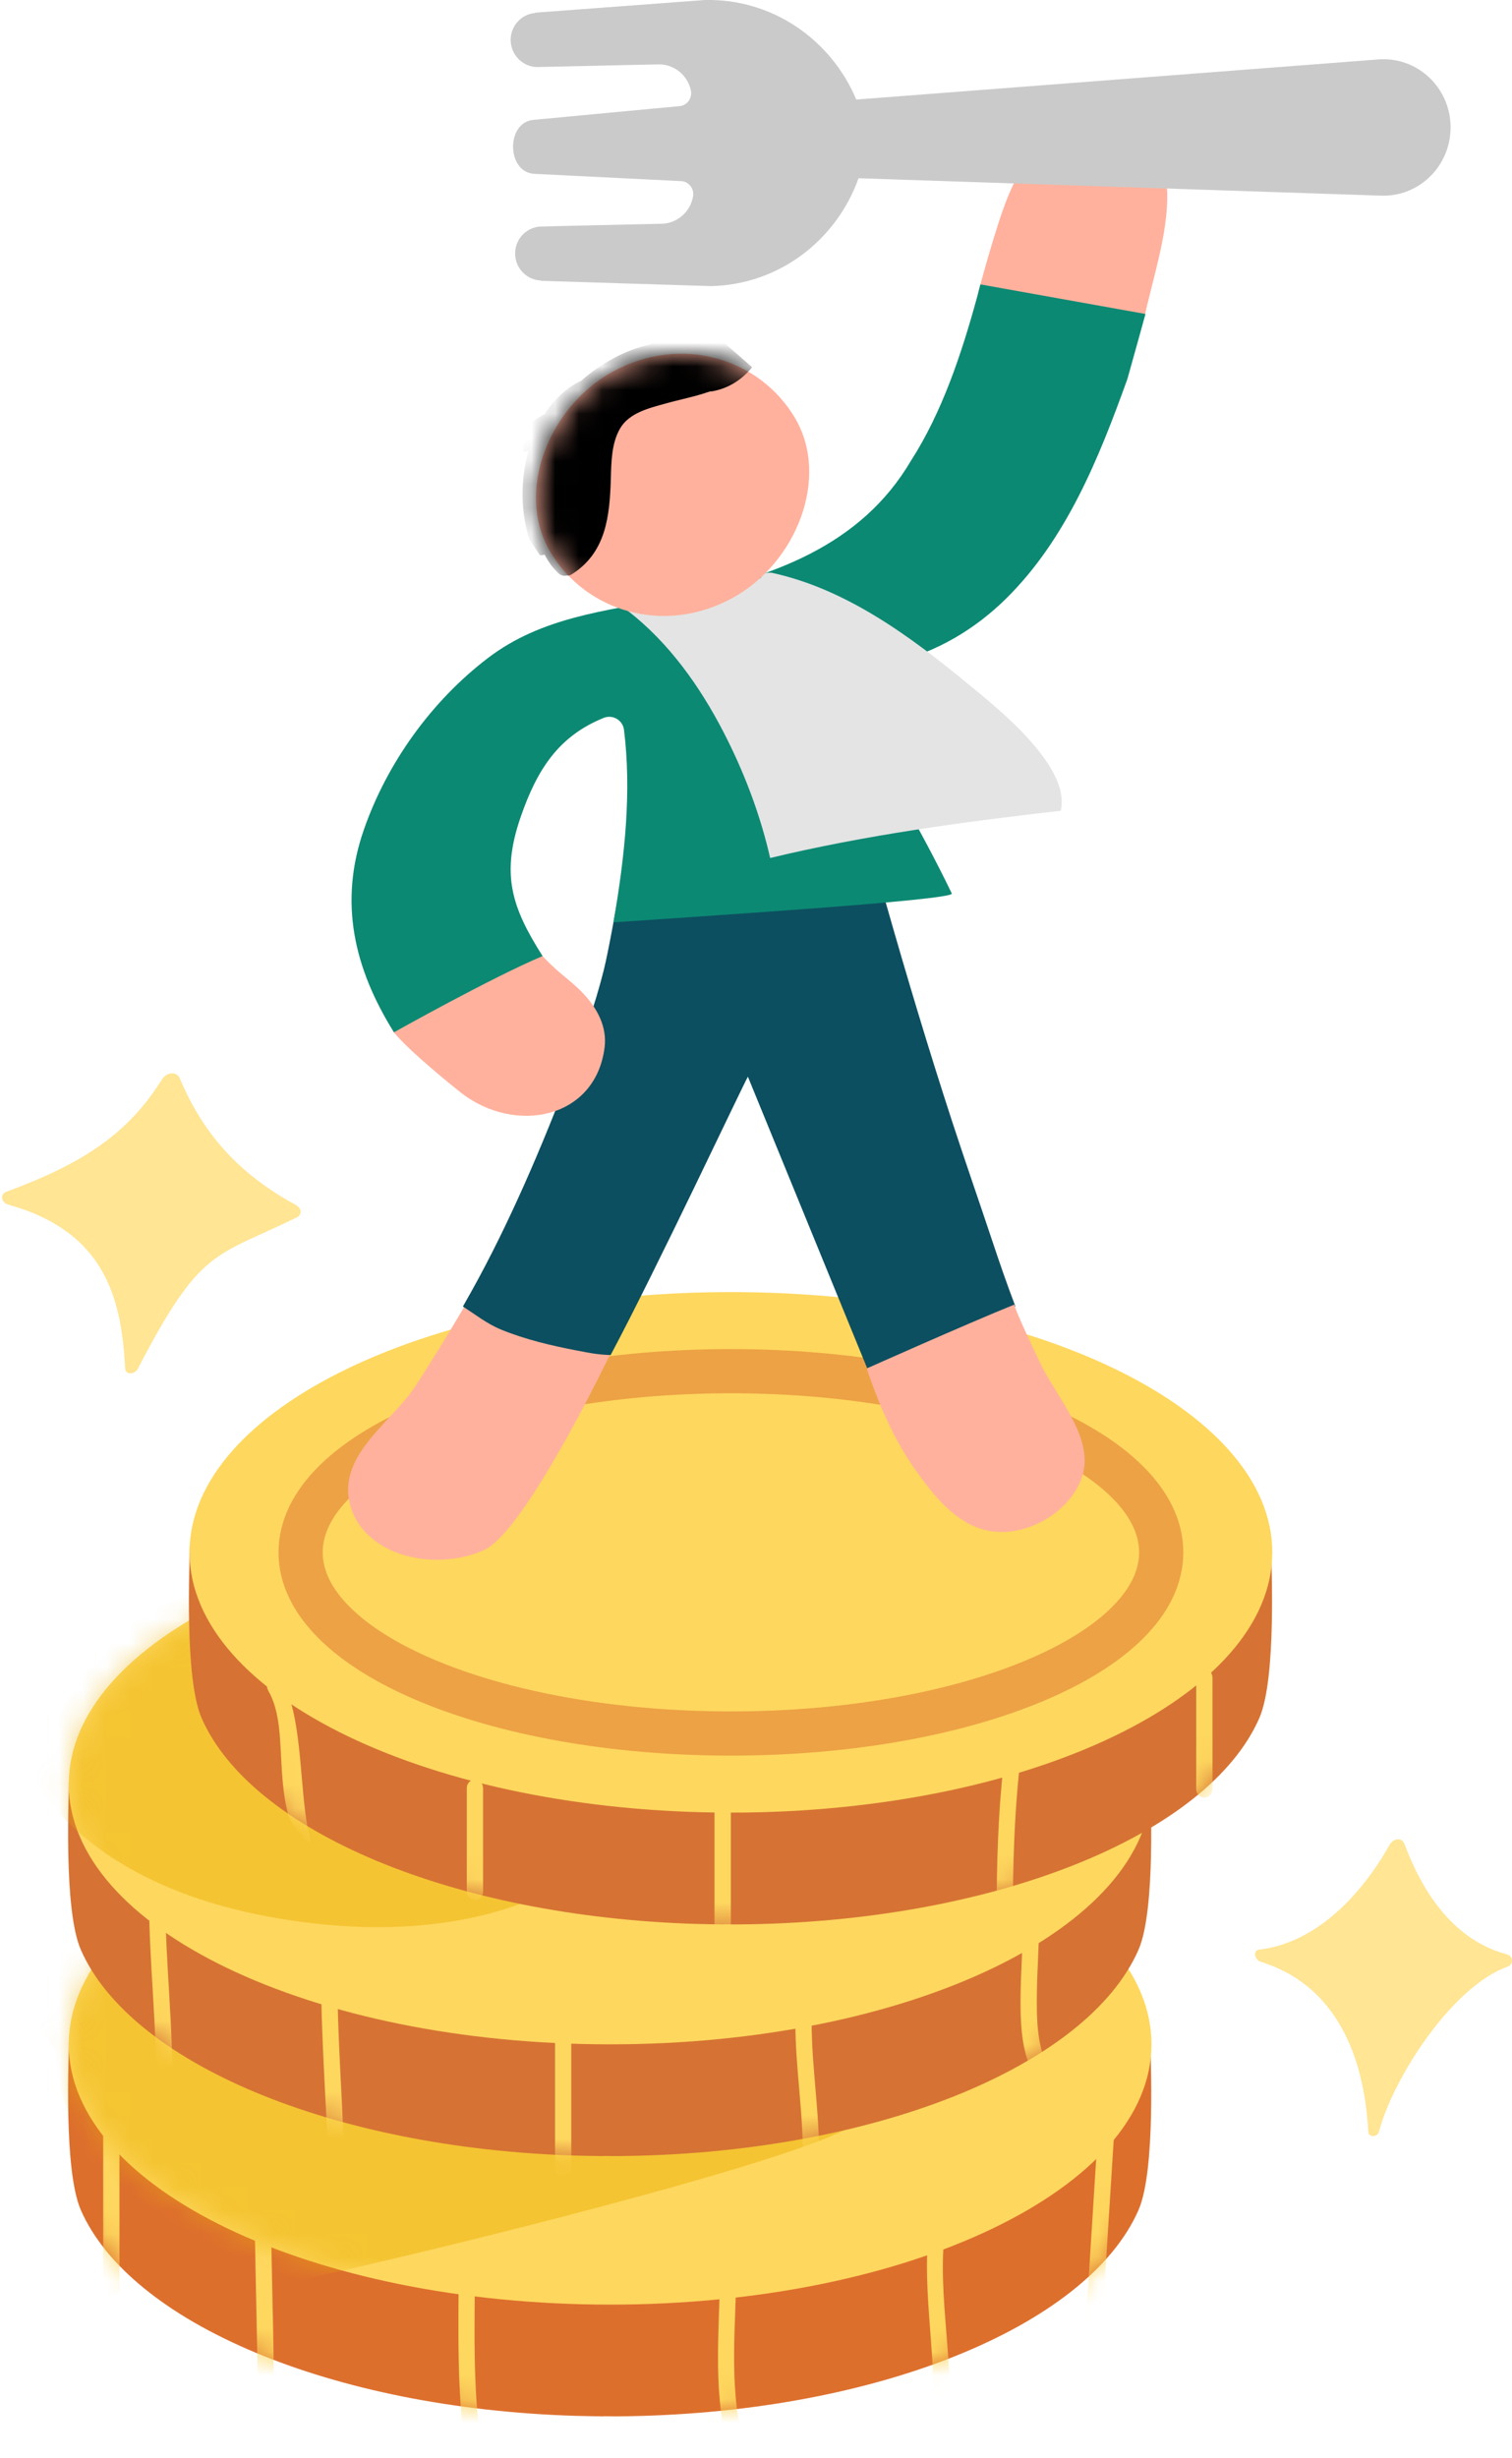 <svg width="64" height="104" viewBox="0 0 64 104" fill="none" xmlns="http://www.w3.org/2000/svg">
<g clip-path="url(#clip0_401_8996)">
<path d="M48.698 86.219C48.698 86.092 47.024 87.093 47.024 87.093C43.661 83.093 35.559 80.263 26.062 80.205L25.557 86.89V80.205C16.059 80.26 7.958 83.093 4.595 87.093C4.595 87.093 2.92 86.092 2.92 86.219C2.92 86.903 2.676 91.783 3.419 93.492C5.503 98.261 14.013 101.896 24.398 102.205H24.432C24.804 102.215 25.178 102.222 25.553 102.226V102.219L26.059 102.226C36.962 102.16 46.033 98.436 48.193 93.492C48.936 91.783 48.691 86.903 48.691 86.219H48.698Z" fill="#DD6F2D"/>
<mask id="mask0_401_8996" style="mask-type:luminance" maskUnits="userSpaceOnUse" x="2" y="80" width="47" height="23">
<path d="M48.698 86.219C48.698 86.092 47.024 87.093 47.024 87.093C43.661 83.093 35.559 80.263 26.062 80.205L25.557 86.89V80.205C16.059 80.26 7.958 83.093 4.595 87.093C4.595 87.093 2.92 86.092 2.92 86.219C2.92 86.903 2.676 91.783 3.419 93.492C5.503 98.261 14.013 101.896 24.398 102.205H24.432C24.804 102.215 25.178 102.222 25.553 102.226V102.219L26.059 102.226C36.962 102.16 46.033 98.436 48.193 93.492C48.936 91.783 48.691 86.903 48.691 86.219H48.698Z" fill="white"/>
</mask>
<g mask="url(#mask0_401_8996)">
<path d="M46.549 88.956L45.982 97.969C45.954 98.409 46.642 98.454 46.669 98.013L47.237 89.001C47.264 88.561 46.577 88.516 46.549 88.956Z" fill="#FED75E"/>
<path d="M40.188 93.265C40.288 92.835 39.624 92.649 39.524 93.082C38.84 96.009 39.6 98.959 39.51 101.913C39.497 102.356 40.184 102.356 40.198 101.913C40.284 99.028 39.517 96.122 40.184 93.265H40.188Z" fill="#FED75E"/>
<path d="M31.45 103.274C30.825 100.833 31.165 98.278 31.172 95.792C31.172 95.349 30.484 95.349 30.484 95.792C30.477 98.344 30.144 100.95 30.787 103.457C30.897 103.887 31.56 103.704 31.45 103.274Z" fill="#FED75E"/>
<path d="M20.103 95.796C20.103 95.352 19.415 95.352 19.415 95.796C19.415 98.45 19.316 101.115 19.718 103.752C19.783 104.189 20.447 104.003 20.382 103.57C19.99 101.002 20.1 98.388 20.103 95.799V95.796Z" fill="#FED75E"/>
<path d="M11.462 92.556C11.462 92.113 10.774 92.113 10.774 92.556C10.774 95.534 10.901 98.512 10.905 101.49C10.905 101.933 11.593 101.933 11.593 101.49C11.593 98.512 11.465 95.534 11.462 92.556Z" fill="#FED75E"/>
<path d="M4.368 88.22V96.765C4.368 97.209 5.056 97.209 5.056 96.765V88.22C5.056 87.777 4.368 87.777 4.368 88.22Z" fill="#FED75E"/>
</g>
<path d="M25.825 97.498C38.48 97.498 48.74 92.568 48.74 86.487C48.74 80.406 38.48 75.477 25.825 75.477C13.169 75.477 2.91 80.406 2.91 86.487C2.91 92.568 13.169 97.498 25.825 97.498Z" fill="#FED75E"/>
<mask id="mask1_401_8996" style="mask-type:luminance" maskUnits="userSpaceOnUse" x="2" y="75" width="47" height="23">
<path d="M25.825 97.498C38.48 97.498 48.74 92.568 48.74 86.487C48.74 80.406 38.48 75.477 25.825 75.477C13.169 75.477 2.91 80.406 2.91 86.487C2.91 92.568 13.169 97.498 25.825 97.498Z" fill="white"/>
</mask>
<g mask="url(#mask1_401_8996)">
<path opacity="0.5" d="M31.172 89.565C29.174 89.678 27.2 89.926 25.244 90.256C25.312 89.173 24.467 88.028 23.143 88.461C19.044 89.802 14.815 88 10.63 88.093C9.536 87.564 12.239 84.617 10.991 84.596C14.887 81.955 10.045 84.544 10.021 84.531C10.086 84.19 8.804 84.589 8.855 84.273C9.213 82.106 3.251 79.827 2.889 82.007C2.859 82.186 -1.165 83.162 1.218 84.919C0.775 85.177 2.453 86.357 2.384 87.055C2.267 88.237 3.003 89.534 3.354 90.555C3.357 90.672 3.367 90.789 3.374 90.902C3.615 91.133 3.859 91.363 4.11 91.587C6.62 93.805 9.581 95.472 12.758 96.452C18.869 95.108 32.478 91.728 35.714 90.129C37.688 89.152 33.383 89.441 31.168 89.565H31.172Z" fill="#ECB307"/>
</g>
<path d="M48.698 75.209C48.698 75.082 47.024 76.082 47.024 76.082C43.661 72.083 35.559 69.253 26.062 69.195L25.557 75.879V69.195C16.059 69.25 7.958 72.083 4.595 76.082C4.595 76.082 2.92 75.082 2.92 75.209C2.92 75.893 2.676 80.772 3.419 82.481C5.503 87.251 14.013 90.885 24.398 91.195H24.432C24.804 91.205 25.178 91.212 25.553 91.215V91.209L26.059 91.215C36.962 91.15 46.033 87.426 48.193 82.481C48.936 80.772 48.691 75.893 48.691 75.209H48.698Z" fill="#D67334"/>
<mask id="mask2_401_8996" style="mask-type:luminance" maskUnits="userSpaceOnUse" x="2" y="69" width="47" height="23">
<path d="M48.698 75.209C48.698 75.082 47.024 76.082 47.024 76.082C43.661 72.083 35.559 69.253 26.062 69.195L25.557 75.879V69.195C16.059 69.25 7.958 72.083 4.595 76.082C4.595 76.082 2.92 75.082 2.92 75.209C2.92 75.893 2.676 80.772 3.419 82.481C5.503 87.251 14.013 90.885 24.398 91.195H24.432C24.804 91.205 25.178 91.212 25.553 91.215V91.209L26.059 91.215C36.962 91.15 46.033 87.426 48.193 82.481C48.936 80.772 48.691 75.893 48.691 75.209H48.698Z" fill="white"/>
</mask>
<g mask="url(#mask2_401_8996)">
<path d="M6.995 80.356C6.995 79.913 6.307 79.913 6.307 80.356C6.314 83.08 6.658 85.789 6.6 88.513C6.589 88.956 7.277 88.956 7.287 88.513C7.346 85.789 7.002 83.08 6.995 80.356Z" fill="#FED75E"/>
<path d="M14.278 83.561C14.278 83.118 13.59 83.118 13.59 83.561C13.594 86.088 13.786 88.609 13.883 91.133C13.9 91.573 14.588 91.576 14.57 91.133C14.477 88.609 14.281 86.088 14.278 83.561Z" fill="#FED75E"/>
<path d="M23.494 85.016V91.714C23.494 92.157 24.181 92.157 24.181 91.714V85.016C24.181 84.572 23.494 84.572 23.494 85.016Z" fill="#FED75E"/>
<path d="M34.377 84.727C34.404 84.283 33.713 84.287 33.689 84.727C33.569 86.773 33.95 88.801 33.981 90.844C33.988 91.287 34.676 91.287 34.669 90.844C34.638 88.801 34.26 86.773 34.377 84.727Z" fill="#FED75E"/>
<path d="M44.266 87.257C43.891 86.364 43.877 85.349 43.888 84.393C43.898 83.341 43.984 82.289 43.987 81.233C43.987 80.79 43.3 80.79 43.3 81.233C43.3 82.32 43.207 83.403 43.2 84.49C43.193 85.469 43.217 86.525 43.602 87.443C43.771 87.846 44.438 87.67 44.266 87.261V87.257Z" fill="#FED75E"/>
</g>
<path d="M25.825 86.487C38.48 86.487 48.74 81.558 48.74 75.477C48.74 69.396 38.48 64.467 25.825 64.467C13.169 64.467 2.91 69.396 2.91 75.477C2.91 81.558 13.169 86.487 25.825 86.487Z" fill="#FED75E"/>
<mask id="mask3_401_8996" style="mask-type:luminance" maskUnits="userSpaceOnUse" x="2" y="64" width="47" height="23">
<path d="M25.825 86.487C38.48 86.487 48.74 81.558 48.74 75.477C48.74 69.396 38.48 64.467 25.825 64.467C13.169 64.467 2.91 69.396 2.91 75.477C2.91 81.558 13.169 86.487 25.825 86.487Z" fill="white"/>
</mask>
<g mask="url(#mask3_401_8996)">
<path opacity="0.5" d="M22.551 77.667C22.197 77.863 21.833 78.032 21.454 78.183C21.382 77.595 20.945 77.069 20.392 77.055C20.206 76.76 19.883 76.546 19.415 76.533C18.294 76.498 17.153 76.426 16.032 76.268C14.887 76.024 13.773 75.618 12.775 75.04C12.473 74.834 12.17 74.635 11.864 74.435C10.712 73.569 9.787 72.437 9.272 71.01C9.258 70.969 9.237 70.938 9.22 70.9C9.285 70.811 9.33 70.711 9.361 70.611C10.086 70.137 10.011 68.841 9.141 68.476C9.007 67.84 8.47 67.324 7.704 67.565C5.396 68.287 3.797 70.371 2.587 72.41C1.765 71.732 0.207 72.365 0.644 73.593C2.167 77.884 6.545 80.081 10.764 80.965C14.962 81.845 19.921 81.873 23.772 79.748C25.13 78.998 23.916 76.921 22.558 77.671L22.551 77.667Z" fill="#ECB307"/>
</g>
<path d="M53.812 65.409C53.812 65.281 52.137 66.282 52.137 66.282C48.774 62.283 40.673 59.453 31.175 59.395L30.67 66.079V59.395C21.172 59.45 13.071 62.283 9.708 66.282C9.708 66.282 8.034 65.281 8.034 65.409C8.034 66.093 7.789 70.972 8.532 72.681C10.616 77.451 19.127 81.085 29.511 81.395H29.545C29.917 81.405 30.292 81.412 30.666 81.415V81.409L31.172 81.415C42.076 81.35 51.147 77.626 53.306 72.681C54.049 70.972 53.805 66.093 53.805 65.409H53.812Z" fill="#D67334"/>
<mask id="mask4_401_8996" style="mask-type:luminance" maskUnits="userSpaceOnUse" x="7" y="59" width="47" height="23">
<path d="M53.812 65.409C53.812 65.281 52.137 66.282 52.137 66.282C48.774 62.283 40.673 59.453 31.175 59.395L30.67 66.079V59.395C21.172 59.45 13.071 62.283 9.708 66.282C9.708 66.282 8.034 65.281 8.034 65.409C8.034 66.093 7.789 70.972 8.532 72.681C10.616 77.451 19.127 81.085 29.511 81.395H29.545C29.917 81.405 30.292 81.412 30.666 81.415V81.409L31.172 81.415C42.076 81.35 51.147 77.626 53.306 72.681C54.049 70.972 53.805 66.093 53.805 65.409H53.812Z" fill="white"/>
</mask>
<g mask="url(#mask4_401_8996)">
<path d="M19.759 75.669V80.009C19.759 80.514 20.447 80.518 20.447 80.009V75.669C20.447 75.164 19.759 75.161 19.759 75.669Z" fill="#FED75E"/>
<path d="M30.243 76.67V81.684C30.247 82.189 30.935 82.192 30.935 81.684V76.67C30.931 76.165 30.243 76.161 30.243 76.67Z" fill="#FED75E"/>
<path d="M42.822 74.273C42.615 74.273 42.502 74.456 42.478 74.669C42.244 76.773 42.186 78.891 42.186 81.01C42.186 81.515 42.873 81.519 42.873 81.01C42.873 78.891 42.932 76.773 43.166 74.669C43.19 74.456 42.99 74.277 42.822 74.273Z" fill="#FED75E"/>
<path d="M50.634 70.996V75.669C50.634 76.175 51.322 76.178 51.322 75.669V70.996C51.322 70.491 50.634 70.487 50.634 70.996Z" fill="#FED75E"/>
<path d="M13.126 77.794C12.652 76.037 12.865 72.736 11.954 71.13C11.713 70.708 11.118 71.1 11.359 71.529C11.771 72.258 11.833 73.149 11.881 73.995C11.933 74.927 11.957 75.876 12.201 76.773C12.332 77.255 13.26 78.279 13.126 77.794Z" fill="#FED75E"/>
</g>
<path d="M30.938 76.684C43.593 76.684 53.853 71.754 53.853 65.674C53.853 59.593 43.593 54.663 30.938 54.663C18.283 54.663 8.023 59.593 8.023 65.674C8.023 71.754 18.283 76.684 30.938 76.684Z" fill="#FED75E"/>
<path opacity="0.5" d="M30.938 73.338C40.997 73.338 49.152 69.907 49.152 65.674C49.152 61.441 40.997 58.009 30.938 58.009C20.879 58.009 12.724 61.441 12.724 65.674C12.724 69.907 20.879 73.338 30.938 73.338Z" stroke="#DD6F2D" stroke-width="1.87" stroke-miterlimit="10"/>
<path d="M24.212 55.65C24.212 55.65 24.198 55.674 24.192 55.684C24.192 55.671 24.192 55.66 24.195 55.647C22.768 55.406 22.108 53.797 20.705 53.46C20.216 54.337 18.924 56.544 18.377 57.39C18.047 57.902 17.741 58.439 17.376 58.931C17.077 59.336 16.716 59.701 16.376 60.075C15.729 60.78 15.011 61.551 14.797 62.486C14.605 63.315 14.87 64.188 15.464 64.821C16.671 66.1 18.899 66.282 20.474 65.584C22.397 64.728 26.53 55.966 27.08 54.574C26.392 54.453 24.896 55.767 24.205 55.65H24.212Z" fill="#FFB19D"/>
<path d="M48.423 13.496C48.784 11.822 49.434 9.917 49.407 8.204C49.372 5.963 47.01 4.542 44.988 5.491C43.441 6.217 42.729 7.988 42.261 9.442C41.804 10.863 41.408 12.369 41.408 12.369L48.423 13.5V13.496Z" fill="#FFB19D"/>
<path d="M42.977 55.258C42.629 54.35 42.313 53.432 42.007 52.514C41.443 50.822 40.855 49.137 40.301 47.442C39.301 44.375 38.376 41.287 37.492 38.185L37.155 37.223L26.165 37.921C26.165 37.921 25.77 40.19 25.557 41.039C25.185 42.525 24.659 43.99 24.116 45.42C22.947 48.494 21.554 51.764 19.959 54.625C19.838 54.842 19.715 55.055 19.594 55.272C20.12 55.612 20.622 56.008 21.207 56.248C22.218 56.664 23.356 56.933 24.425 57.136C25.017 57.249 25.244 57.301 25.846 57.328C27.795 53.68 31.485 45.823 31.657 45.551L36.708 57.889C38.806 57.029 40.889 56.149 42.977 55.265V55.258Z" fill="#0C4F60"/>
<path d="M23.473 40.95C23.194 40.699 22.94 40.428 22.692 40.149C20.574 41.06 18.93 41.022 16.974 42.212C16.905 42.253 16.51 43.477 16.671 43.673C17.328 44.485 19.312 46.074 19.539 46.249C21.812 47.996 25.202 47.349 25.591 44.316C25.701 43.447 25.288 42.669 24.69 42.033C24.319 41.638 23.879 41.315 23.473 40.954V40.95Z" fill="#FFB19D"/>
<path d="M29.841 8.49309e-07L22.654 0.536V0.55C22.063 0.598 21.602 1.104 21.616 1.712C21.63 2.321 22.108 2.806 22.703 2.837L27.864 2.723C28.524 2.71 29.102 3.17 29.243 3.824C29.315 4.161 29.067 4.484 28.727 4.494C28.727 4.494 22.575 5.068 22.572 5.072C21.413 5.182 21.437 7.297 22.62 7.355L28.792 7.661C29.133 7.654 29.394 7.967 29.336 8.308C29.222 8.968 28.662 9.453 28.005 9.466C28.005 9.466 22.844 9.58 22.844 9.587C22.252 9.635 21.791 10.14 21.805 10.749C21.819 11.358 22.297 11.842 22.892 11.867V11.88L30.096 12.104C32.987 12.042 35.412 10.147 36.34 7.541L58.464 8.277C60.094 8.332 61.431 6.987 61.4 5.33C61.366 3.676 59.973 2.39 58.347 2.514L36.244 4.212C35.185 1.692 32.709 -0.062 29.841 8.49309e-07Z" fill="#CACACA"/>
<path d="M36.777 58.164C37.275 59.591 37.894 60.99 38.775 62.225C39.521 63.27 40.463 64.47 41.794 64.749C43.506 65.106 45.473 63.855 45.851 62.304C46.219 60.784 44.799 59.171 44.132 57.868C44.029 57.665 42.853 55.224 42.949 55.186C40.848 56.035 36.711 57.885 36.708 57.885C36.691 57.892 36.718 57.999 36.777 58.167V58.164Z" fill="#FFB19D"/>
<path d="M41.498 12.035C41.498 12.035 41.395 12.427 41.343 12.623C40.707 14.941 39.882 17.437 38.558 19.493C36.443 23.087 32.695 24.455 28.318 25.318C25.667 25.841 22.933 26.099 20.657 27.835C18.27 29.654 16.383 32.275 15.399 35.108C14.33 38.185 14.99 40.971 16.675 43.673C16.675 43.673 20.853 41.332 22.967 40.448C21.674 38.409 21.197 37.02 22.029 34.592C22.744 32.512 23.665 31.14 25.546 30.373C25.931 30.215 26.361 30.462 26.413 30.878C26.733 33.471 26.461 36.16 25.966 39.021C29.126 38.801 40.422 38.086 40.288 37.8C38.974 35.07 37.193 32.072 37.114 32.12C37.121 30.229 37.107 30.689 37.103 28.802C37.151 28.795 37.203 28.788 37.244 28.781C37.299 28.771 37.358 28.764 37.413 28.753C37.327 28.471 37.437 28.131 37.822 28.035C39.669 27.574 41.274 26.618 42.588 25.322C45.146 22.798 46.518 19.359 47.687 16.127L47.729 16.003C47.986 15.099 48.485 13.283 48.485 13.283L41.501 12.032L41.498 12.035Z" fill="#0C8973"/>
<path d="M44.899 34.3C45.095 33.485 44.606 32.55 43.891 31.673C42.932 30.493 41.574 29.431 40.972 28.932C38.52 26.91 35.81 24.913 32.668 24.232C32.63 24.225 32.599 24.228 32.565 24.232C32.406 24.215 32.245 24.28 32.197 24.472C32.2 24.459 32.203 24.448 32.207 24.445C32.2 24.452 32.186 24.465 32.145 24.469C32.062 24.479 31.987 24.5 31.904 24.507C31.708 24.524 31.512 24.52 31.316 24.538C30.773 24.582 30.154 24.668 29.648 24.864C29.356 24.978 29.085 25.122 28.775 25.191C28.442 25.263 28.098 25.291 27.764 25.349C27.4 25.415 27.101 25.459 26.726 25.442C26.499 25.432 26.275 25.435 26.052 25.47C26.344 25.666 26.626 25.875 26.898 26.102C28.572 27.498 29.841 29.379 30.807 31.332C31.588 32.904 32.207 34.578 32.599 36.298C36.646 35.325 40.769 34.771 44.899 34.3Z" fill="#E4E4E4"/>
<path d="M25.931 15.725C23.222 17.207 21.795 20.828 23.291 23.345C24.79 25.869 28.105 26.886 31.007 25.298C33.716 23.816 35.143 20.195 33.648 17.678C32.148 15.154 28.834 14.136 25.931 15.725Z" fill="#FFB19D"/>
<mask id="mask5_401_8996" style="mask-type:luminance" maskUnits="userSpaceOnUse" x="22" y="14" width="13" height="13">
<path d="M25.931 15.725C23.222 17.207 21.795 20.828 23.291 23.345C24.79 25.869 28.105 26.886 31.007 25.298C33.716 23.816 35.143 20.195 33.648 17.678C32.148 15.154 28.834 14.136 25.931 15.725Z" fill="white"/>
</mask>
<g mask="url(#mask5_401_8996)">
<path d="M30.591 14.456C30.381 14.445 30.175 14.442 29.965 14.445C29.229 14.404 28.483 14.483 27.744 14.494C27.651 14.494 27.578 14.528 27.52 14.573C26.44 14.8 25.402 15.408 24.597 16.11C23.954 16.416 23.439 16.918 23.047 17.523C22.816 17.647 22.586 17.788 22.366 17.936C22.266 18.328 22.19 18.727 22.132 19.125C22.139 19.119 22.142 19.112 22.149 19.105C22.204 19.101 22.256 19.101 22.311 19.095C22.331 19.095 22.348 19.084 22.366 19.077C22.015 20.336 22.035 21.735 22.431 22.87C22.575 23.073 22.72 23.279 22.854 23.489C22.919 23.496 22.988 23.489 23.05 23.462C23.201 23.754 23.39 24.025 23.641 24.256C23.748 24.352 23.868 24.373 23.978 24.349C24.047 24.359 24.123 24.349 24.202 24.297C25.656 23.379 25.808 21.835 25.856 20.243C25.876 19.541 25.883 18.768 26.238 18.142C26.619 17.465 27.479 17.265 28.166 17.073C28.768 16.904 29.425 16.78 30.037 16.564C30.075 16.557 30.113 16.557 30.151 16.553C30.804 16.44 31.385 16.082 31.811 15.566C31.818 15.556 31.822 15.542 31.829 15.532C31.423 15.168 31.003 14.813 30.594 14.452L30.591 14.456Z" fill="black"/>
</g>
<path d="M63.811 83.203C61.531 84.001 59.014 87.79 58.364 90.191C58.302 90.424 57.931 90.431 57.917 90.191C57.783 87.608 56.91 84.091 53.361 82.994C53.107 82.915 53.021 82.512 53.289 82.481C55.682 82.206 57.601 80.208 58.811 78.059C58.973 77.77 59.334 77.709 59.451 78.018C60.269 80.198 61.61 82.103 63.79 82.681C64.058 82.753 64.072 83.114 63.811 83.203Z" fill="#FFE594"/>
<path d="M12.521 51.524C9.065 53.209 8.498 52.782 5.829 57.913C5.706 58.15 5.314 58.17 5.3 57.913C5.142 55.141 4.592 52.146 0.362 50.967C0.056 50.881 -0.023 50.527 0.276 50.416C3.484 49.234 5.41 47.979 6.851 45.671C7.043 45.362 7.473 45.297 7.614 45.627C8.591 47.965 10.114 49.663 12.497 50.963C12.786 51.121 12.81 51.386 12.521 51.527V51.524Z" fill="#FFE594"/>
</g>
<defs>
<clipPath id="clip0_401_8996">
<rect width="63.913" height="104" fill="white" transform="translate(0.087)"/>
</clipPath>
</defs>
</svg>
